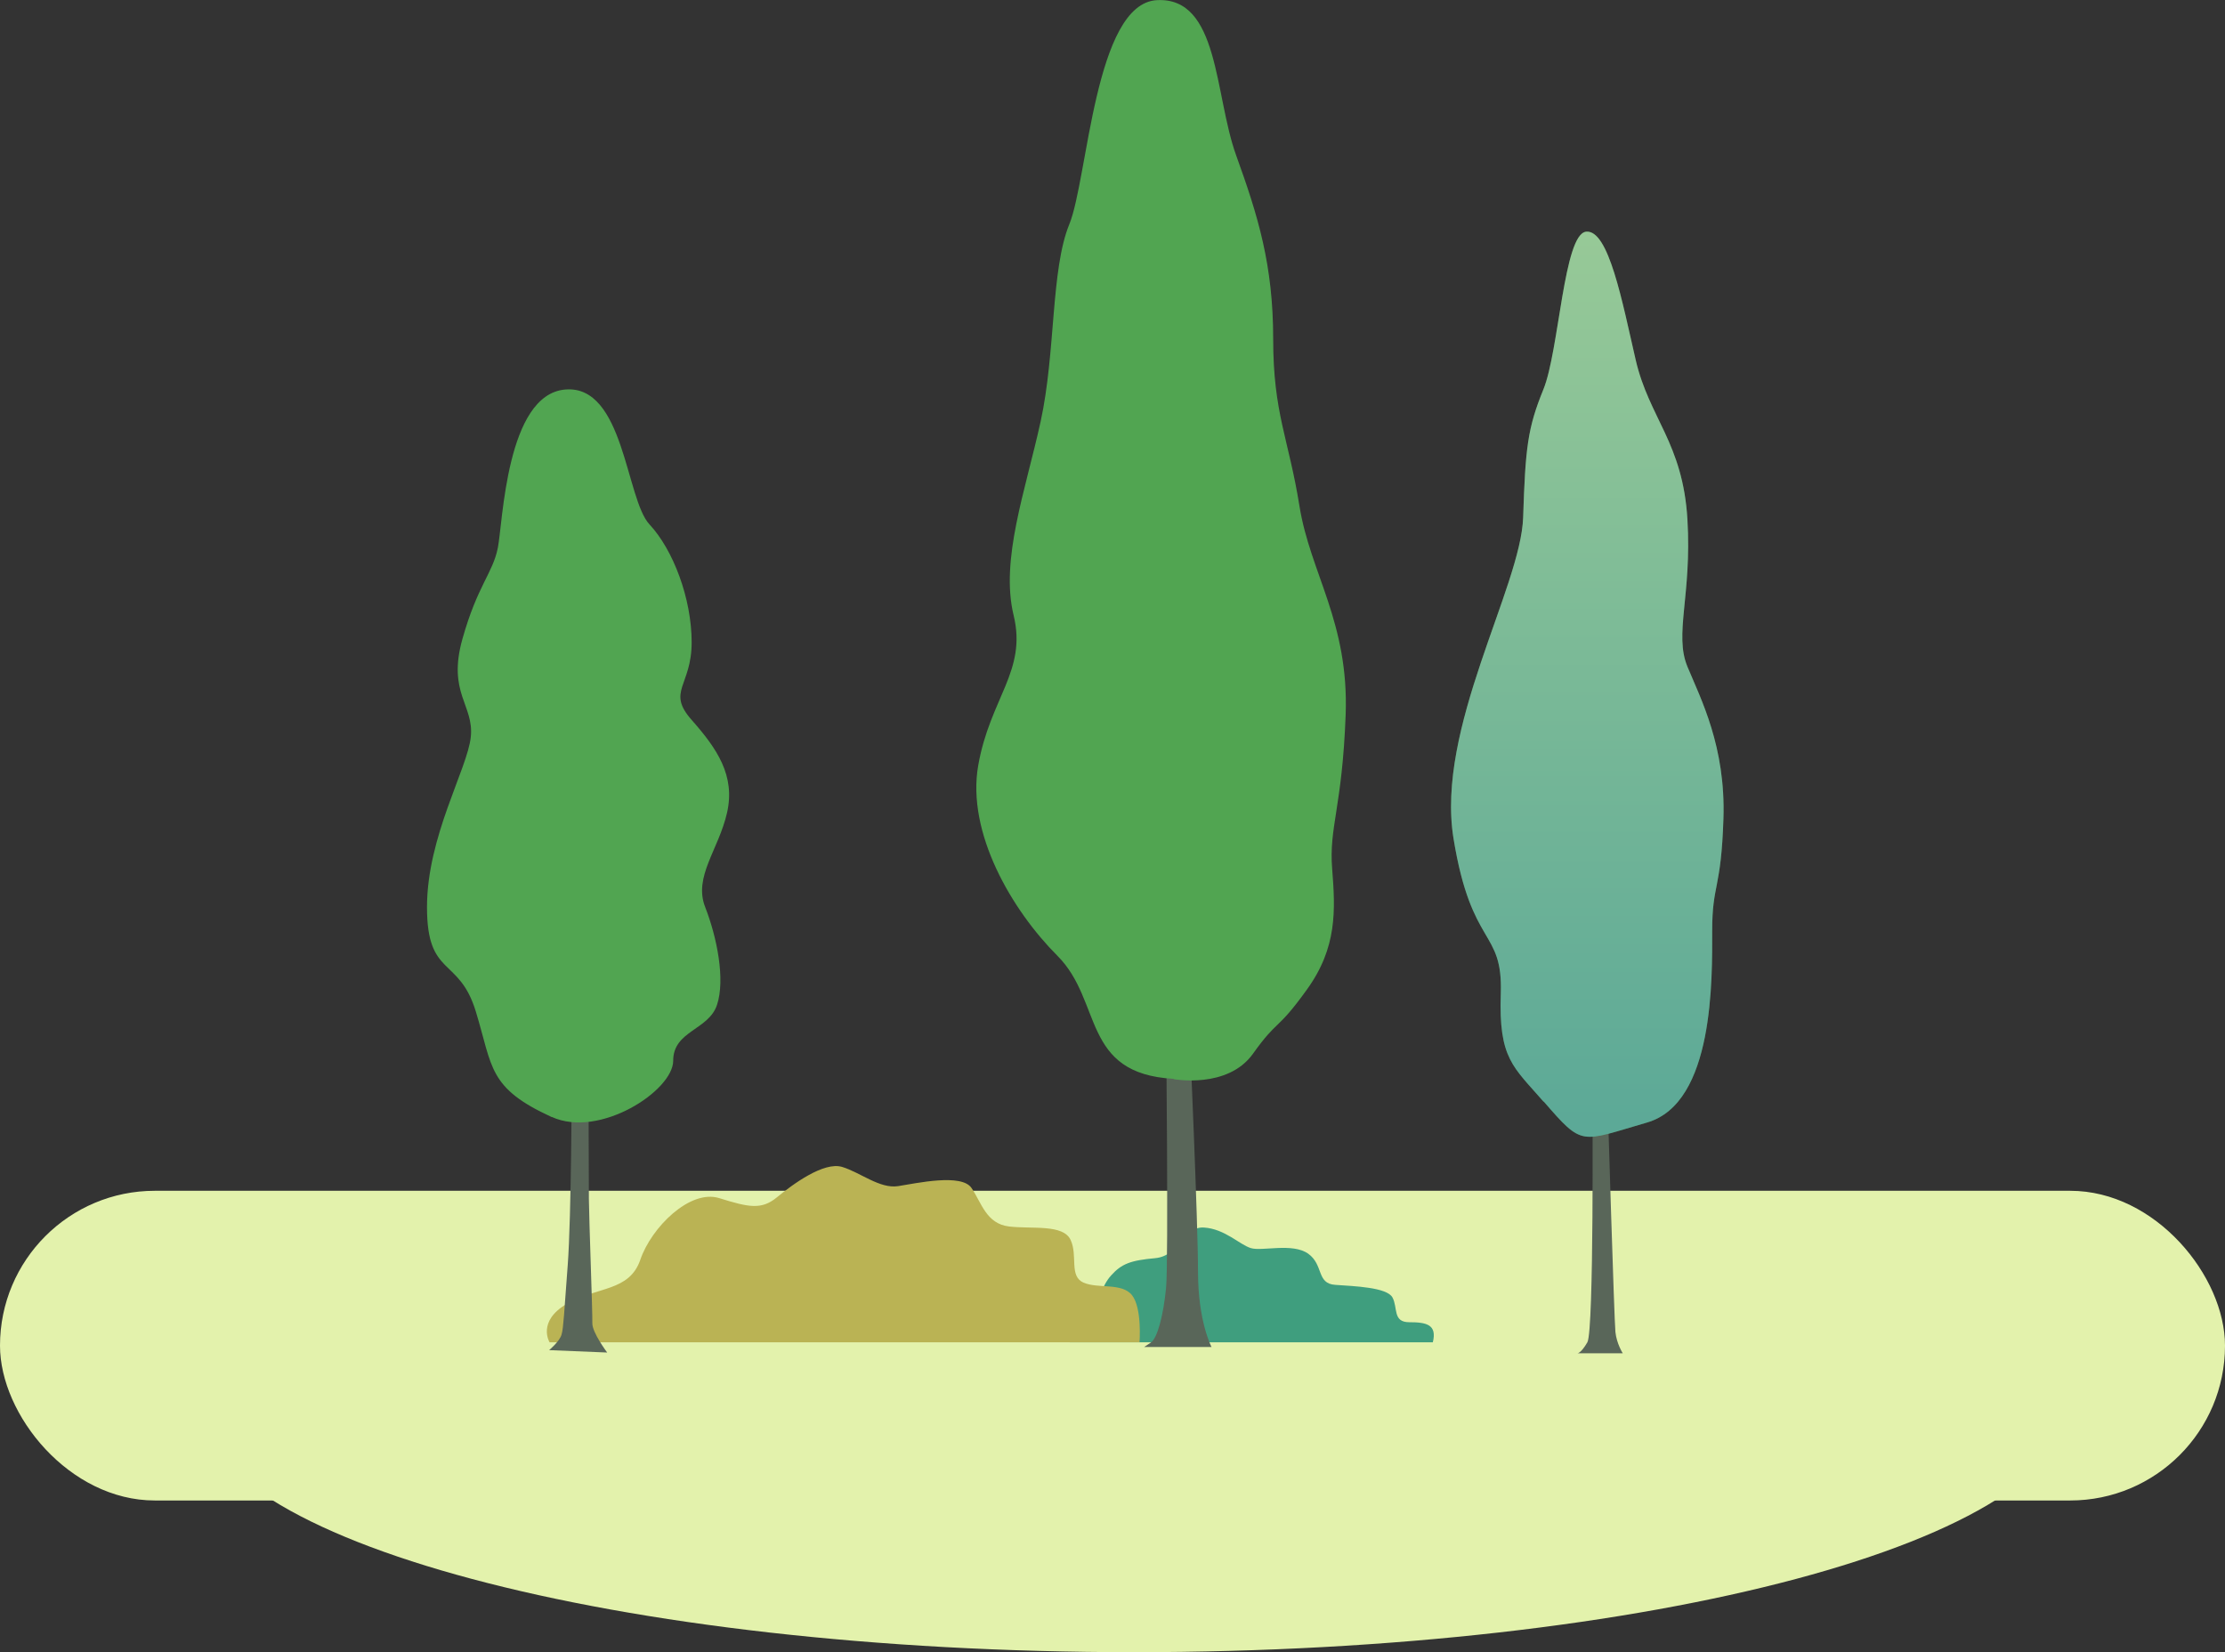 <?xml version="1.0" encoding="UTF-8"?>
<svg xmlns="http://www.w3.org/2000/svg" xmlns:xlink="http://www.w3.org/1999/xlink" viewBox="0 0 148.3 110.11">
  <rect x="0" y="0" width="148.3" height="110.11" fill="#333333" stroke="none"/>
  <defs>
    <style>
      .uuid-2a6b79ca-a320-45a2-bea1-1a831494f3a6 {
        fill: #e3f2ac;
      }

      .uuid-4c3d0d64-53ec-4735-b09a-84ff7b6ad7ac {
        isolation: isolate;
      }

      .uuid-7a533c74-1235-456c-9ce0-aac72d100a2e {
        fill: #596659;
      }

      .uuid-f5031988-8d2f-4be7-bed0-d578b9e1a7c9 {
        fill: #bab354;
      }

      .uuid-db4c26af-8f44-4875-8313-b04d7b45b772 {
        fill: url(#uuid-a9c5f0e2-ac66-41fb-a1c0-8e84f7d53e62);
        mix-blend-mode: multiply;
        opacity: .4;
      }

      .uuid-b14e54bf-189c-4680-bd07-3eb2b0b3fa5c {
        fill: #3f9e7e;
      }

      .uuid-eee9012e-ca3c-4231-9a09-a13d8ed210f7 {
        fill: #51a551;
      }
    </style>
    <linearGradient id="uuid-a9c5f0e2-ac66-41fb-a1c0-8e84f7d53e62" data-name="名称未設定グラデーション 8" x1="105.8" y1="15.45" x2="105.8" y2="75.77" gradientUnits="userSpaceOnUse">
      <stop offset="0" stop-color="#fff"/>
      <stop offset="1" stop-color="#6aaeff"/>
    </linearGradient>
  </defs>
  <g class="uuid-4c3d0d64-53ec-4735-b09a-84ff7b6ad7ac">
    <g id="uuid-6475db40-14cc-4a40-a378-c5918cfba311" data-name="レイヤー_2">
      <g id="uuid-ab51cbd8-e851-4e00-9bb2-99db0184afad" data-name="レイヤー_2">
        <g>
          <path class="uuid-2a6b79ca-a320-45a2-bea1-1a831494f3a6" d="M137.98,93.45c0,9.2-27.94,16.66-62.4,16.66s-62.4-7.46-62.4-16.66,124.81-9.2,124.81,0Z"/>
          <rect class="uuid-2a6b79ca-a320-45a2-bea1-1a831494f3a6" x="0" y="79.36" width="148.3" height="20.64" rx="10.32" ry="10.32"/>
          <g>
            <path class="uuid-b14e54bf-189c-4680-bd07-3eb2b0b3fa5c" d="M71.31,89.46s-.07-1.72,1.05-2.32,1-1.37,1.7-2.14c.7-.78,1.3-1,2.94-1.15s1.86-2.13,3.25-2.04c1.39.09,2.37,1.14,3.12,1.37s2.77-.37,3.82.37c1.05.75.54,2,1.81,2.08,1.26.09,3.44.16,3.81.84s0,1.65,1.12,1.65,1.87.14,1.57,1.34h-24.19Z"/>
            <g>
              <path class="uuid-7a533c74-1235-456c-9ce0-aac72d100a2e" d="M106.14,73.42s.11,15.27-.34,16.04-.67.73-.67.73h3.03s-.41-.64-.49-1.42-.52-15.35-.52-15.35h-1.01Z"/>
              <path class="uuid-eee9012e-ca3c-4231-9a09-a13d8ed210f7" d="M102.88,73.42c-2.02-2.33-3-2.85-2.85-7.19.15-4.34-1.95-3-3.15-10.34-1.2-7.34,4.49-16.75,4.64-21.41.15-4.66.3-5.95,1.35-8.53,1.05-2.57,1.35-10.36,2.85-10.51,1.5-.15,2.4,4.64,3.3,8.54.9,3.89,3.15,5.54,3.45,10.64.3,5.09-.9,7.64,0,9.81.9,2.17,2.55,5.32,2.4,10.11-.15,4.79-.75,4.34-.75,7.49s.15,11.48-4.34,12.78c-4.49,1.3-4.25,1.64-6.89-1.4Z"/>
              <path class="uuid-db4c26af-8f44-4875-8313-b04d7b45b772" d="M102.88,73.42c-2.02-2.33-3-2.85-2.85-7.19.15-4.34-1.95-3-3.15-10.34-1.2-7.34,4.49-16.75,4.64-21.41.15-4.66.3-5.95,1.35-8.53,1.05-2.57,1.35-10.36,2.85-10.51,1.5-.15,2.4,4.64,3.3,8.54.9,3.89,3.15,5.54,3.45,10.64.3,5.09-.9,7.64,0,9.81.9,2.17,2.55,5.32,2.4,10.11-.15,4.79-.75,4.34-.75,7.49s.15,11.48-4.34,12.78c-4.49,1.3-4.25,1.64-6.89-1.4Z"/>
            </g>
            <path class="uuid-f5031988-8d2f-4be7-bed0-d578b9e1a7c9" d="M36.63,89.46s-.86-1.4,1.16-2.57c2.02-1.16,4.16-.8,4.89-2.94.73-2.14,3.3-4.71,5.26-4.1,1.96.61,2.81.8,3.85-.06,1.04-.86,3.12-2.39,4.34-2.02,1.22.37,2.51,1.47,3.73,1.28s4.22-.86,4.89.12c.67.98.98,2.39,2.51,2.57,1.53.18,3.61-.17,4.1.9.49,1.06-.12,2.41.86,2.84.98.43,2.57-.02,3.24.85s.49,3.13.49,3.13h-39.34Z"/>
            <g>
              <path class="uuid-7a533c74-1235-456c-9ce0-aac72d100a2e" d="M77.72,68.2s.17,15.9,0,17.64c-.17,1.74-.56,3.33-1.01,3.63l-.45.3h4.49s-.9-1.69-.9-5-.56-15.95-.56-15.95l-1.57-.62Z"/>
              <path class="uuid-eee9012e-ca3c-4231-9a09-a13d8ed210f7" d="M78.23,71.9c-6.18-.34-4.72-5.17-7.75-8.2-3.03-3.03-6.07-8.2-5.28-12.69.79-4.49,3.26-6.29,2.36-10-.9-3.71.79-8.31,1.8-12.92,1.01-4.61.67-10.11,1.91-13.14,1.24-3.03,1.69-14.72,5.84-14.94,4.16-.22,3.82,6.29,5.28,10.34,1.46,4.04,2.47,7.3,2.47,12.25s1.03,6.63,1.75,11.12,3.31,7.75,3.08,13.93-1.12,7.46-.9,10.24c.22,2.79.34,5.26-1.69,8.07-2.02,2.81-1.91,1.91-3.59,4.27-1.69,2.36-5.28,1.69-5.28,1.69Z"/>
            </g>
            <g>
              <path class="uuid-7a533c74-1235-456c-9ce0-aac72d100a2e" d="M38.11,72.11s-.03,9.02-.27,12.2-.28,4.17-.41,4.63-.83,1.04-.83,1.04l3.87.16s-1.01-1.34-.99-1.96-.22-6.98-.23-8.27-.02-7.25-.02-7.25l-1.13-.55Z"/>
              <path class="uuid-eee9012e-ca3c-4231-9a09-a13d8ed210f7" d="M36.78,74.45c-4.26-1.95-3.93-3.31-5.06-7.02-1.12-3.71-3.26-2.25-3.26-6.97s2.7-9.21,2.92-11.35c.22-2.13-1.57-2.92-.56-6.52,1.01-3.59,2.02-4.38,2.36-6.07.34-1.69.56-10.22,4.49-10.56s4.04,7.3,5.62,8.99,2.81,4.94,2.81,7.86-1.69,3.26,0,5.17c1.69,1.91,2.92,3.71,2.36,6.18s-2.25,4.27-1.46,6.29c.79,2.02,1.35,4.83.79,6.52-.56,1.69-2.92,1.72-2.92,3.72s-4.91,5.2-8.09,3.75Z"/>
            </g>
          </g>
        </g>
      </g>
    </g>
  </g>
</svg>